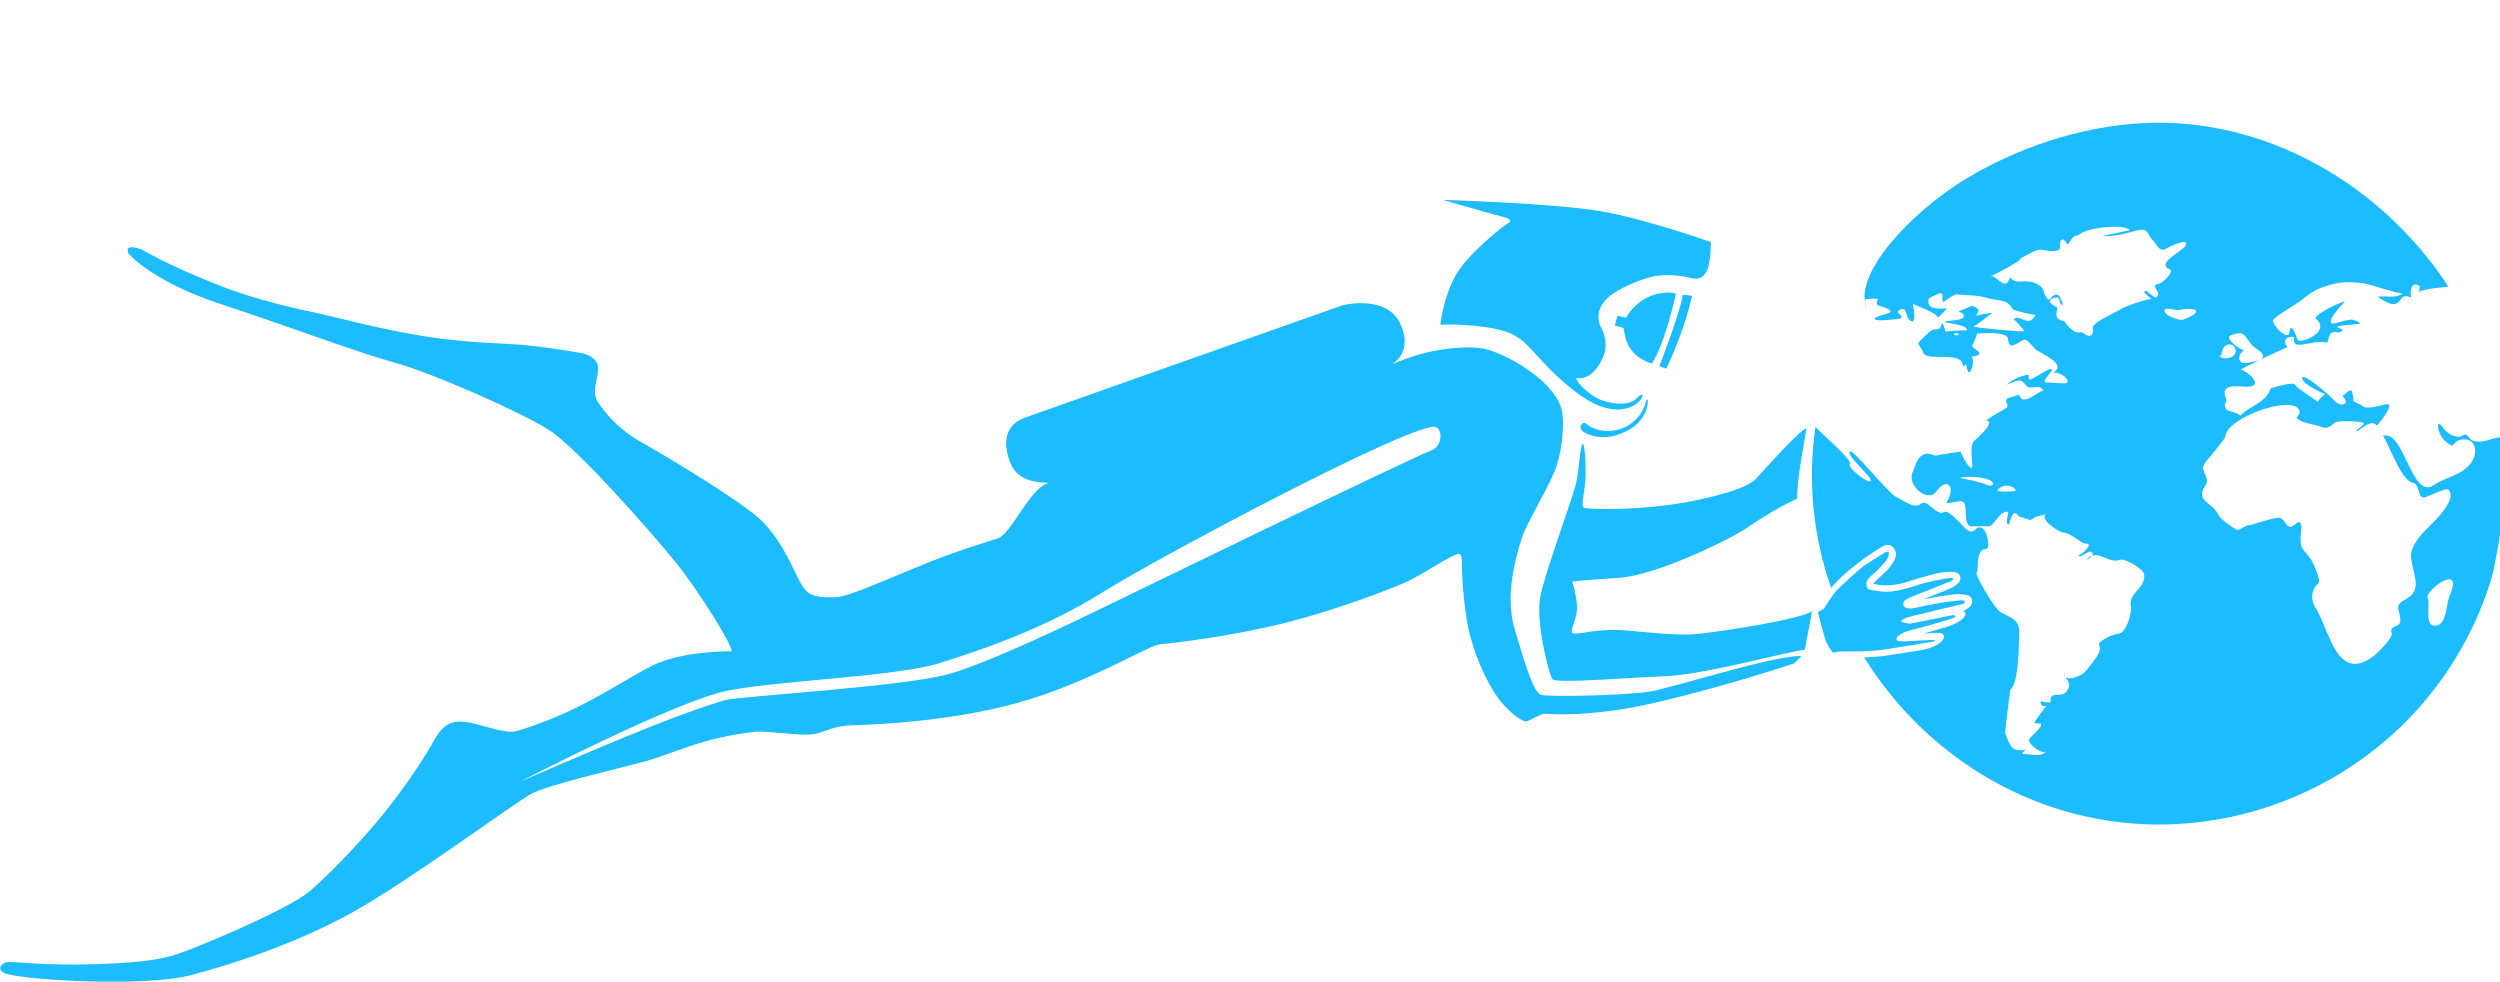 <svg width="163" height="64" viewBox="0 0 163 64" fill="none" xmlns="http://www.w3.org/2000/svg">
<g clip-path="url(#clip0_301_36784)">
<path d="M98.295 14.556C98.295 14.556 96.225 16.081 95.185 17.526C94.145 18.962 93.908 21.171 93.908 21.171C94.225 21.151 96.502 21.101 98.126 21.606C99.75 22.121 99.978 23.349 102.533 25.399C105.078 27.449 106.474 26.558 106.851 26.191C107.227 25.815 107.138 25.508 106.722 25.954C106.306 26.399 105.474 26.409 104.573 26.142C103.682 25.874 102.79 24.934 102.771 24.646C103.781 24.835 104.434 23.617 104.603 23.062C104.761 22.557 104.702 21.963 104.385 21.339C104.068 20.715 104.187 20.002 104.84 19.408C105.484 18.804 107.088 18.15 107.92 18.002C108.752 17.853 109.762 18.002 110.247 18.121C110.732 18.239 111.049 18.15 111.297 17.635C111.544 17.13 111.554 15.784 111.554 15.784C111.554 15.784 107.316 14.278 104.375 13.773C101.434 13.258 94.066 13.031 94.066 13.031C94.066 13.031 97.116 13.922 97.958 14.13C98.809 14.328 98.305 14.575 98.305 14.575L98.295 14.556ZM107.286 26.271C107.088 27.093 106.266 27.974 105.108 28.083C103.959 28.202 103.365 27.578 103.365 27.578C103.117 27.489 102.711 28.033 103.602 28.34C104.494 28.647 105.375 28.528 106.336 27.944C107.732 27.102 107.474 25.439 107.286 26.261V26.271ZM109.287 19.121C107.029 18.764 106.019 20.715 106.019 20.715L105.454 20.586L105.286 21.23C105.286 21.23 105.791 21.359 105.85 21.379C105.949 21.725 105.91 23.131 107.692 23.706C108.564 22.438 109.277 19.121 109.277 19.121H109.287ZM110.326 19.289L109.712 19.21C109.574 20.339 108.187 23.874 108.187 23.874L108.643 24.042C109.94 21.29 110.317 19.299 110.317 19.299L110.326 19.289ZM100.483 45.313C99.939 45.155 99.305 42.818 98.75 40.996C98.196 39.144 98.631 36.896 99.225 35.074C99.522 34.163 100.82 32.024 101.335 30.786C101.85 29.538 101.959 28.063 101.879 27.033C101.711 24.963 98.027 22.904 96.581 22.706C95.136 22.498 93.175 22.894 92.293 23.181C91.313 23.498 90.729 23.765 90.729 23.765C90.729 23.765 92.185 23.032 91.303 21.111C90.402 19.17 87.54 19.903 87.54 19.903C87.54 19.903 67.943 26.825 66.853 27.221C65.754 27.607 65.299 28.509 65.814 30.034C66.19 31.123 67.091 31.47 68.418 31.479C67.15 31.737 65.992 34.777 65.051 35.104C64.635 35.252 62.704 35.807 60.664 36.619C58.129 37.629 55.366 38.916 54.455 38.946C52.801 38.986 52.524 38.669 52.039 37.708C51.564 36.748 50.821 34.995 49.484 33.787C48.137 32.589 43.73 29.905 42.027 28.954C40.324 28.013 39.591 27.063 39.076 26.35C38.551 25.627 38.888 25.072 38.997 24.171C39.106 23.27 38.026 23.042 38.026 23.042C38.026 23.042 35.61 22.607 33.838 22.468C33.006 22.399 30.481 22.359 27.846 21.953C24.905 21.497 21.835 20.666 20.845 20.448C19.964 20.25 16.894 19.665 14.032 18.507C10.774 17.2 9.249 16.269 9.249 16.269C8.14 15.883 8.318 16.348 8.358 16.487C8.388 16.625 10.15 18.438 14.359 19.814C18.558 21.19 23.252 22.963 25.737 23.646C28.223 24.33 33.927 26.855 35.779 28.023C37.63 29.192 42.602 34.866 44.028 36.629C45.454 38.392 47.731 41.996 47.702 42.462C47.513 42.471 44.929 42.422 42.919 43.224C41.918 43.62 39.76 45.056 37.749 46.056C35.739 47.056 33.867 47.631 33.6 47.68C33.075 47.779 32.501 47.601 30.936 47.185C29.372 46.779 28.837 47.274 28.183 48.472C27.876 49.047 26.569 51.146 24.925 53.157C23.133 55.355 20.964 57.464 20.192 58.108C18.716 59.346 12.557 61.91 11.408 62.257C10.259 62.604 8.893 62.782 6.001 62.871C3.1 62.96 0.961 62.703 0.535 62.722C0.109 62.742 -0.198 63.188 0.208 63.396C0.594 63.832 9.2 64.436 12.477 63.574C15.349 62.812 19.39 61.475 22.984 59.484C26.579 57.494 33.511 52.374 34.62 51.77C35.729 51.166 39.968 50.206 42.067 49.641C43.097 49.364 44.642 48.71 46.068 48.314C47.137 48.017 48.444 47.789 49.256 47.71C49.969 47.651 51.801 47.928 52.732 47.898C53.663 47.868 54.089 47.353 55.465 47.294C56.178 47.264 61.536 47.165 66.378 45.819C70.874 44.571 74.894 42.075 75.627 42.006C76.37 41.947 80.153 41.521 83.757 40.62C87.451 39.689 90.957 38.273 91.581 37.995C92.799 37.461 94.878 35.975 95.175 36.124C95.472 36.272 95.116 36.995 95.621 40.342C95.888 42.145 96.849 44.472 97.799 45.67C98.621 46.69 99.354 47.066 99.503 47.037C99.82 46.967 100.354 46.561 100.701 46.541C101.048 46.522 102.414 46.749 105.741 46.244C109.069 45.729 115.278 43.838 117.001 43.244L117.456 42.769C115.535 42.729 108.999 44.888 107.465 45.106C105.93 45.333 101.038 45.462 100.493 45.304L100.483 45.313ZM93.343 29.36C92.076 29.816 73.3 38.946 72.181 39.491C71.062 40.035 64.566 43.224 61.754 43.977C58.733 44.779 48.464 45.383 47.355 45.63C46.919 45.729 44.741 46.442 42.285 47.433C38.452 48.968 33.887 50.978 33.887 50.978C33.887 50.978 44.018 45.719 47.424 45.036C50.831 44.353 58.456 44.125 61.298 43.224C64.14 42.333 68.19 40.937 71.904 38.609C75.617 36.282 92.571 27.281 93.64 27.855C94.096 28.103 93.987 29.132 93.343 29.36ZM105.088 41.075C103.682 41.075 102.682 41.442 102.513 41.263C102.345 41.085 102.81 40.422 102.82 39.669C102.83 38.916 102.513 37.916 102.513 37.916C102.513 37.916 103.038 37.837 105.533 37.678C108.029 37.52 112.931 35.104 113.951 34.381C114.981 33.668 116.298 32.905 117.179 32.509C117.14 31.281 117.684 28.637 117.783 27.924C117.407 27.944 114.674 31.024 114.555 31.143C114.426 31.271 114.089 31.875 110.643 32.608C107.197 33.341 103.434 33.212 103.266 33.103C103.097 32.995 103.236 32.41 103.325 31.737C103.444 30.905 103.355 28.924 103.196 28.934C103.038 28.934 102.949 30.717 102.751 31.559C102.563 32.39 100.77 37.213 100.434 38.857C100.097 40.501 100.988 43.996 101.216 44.284C101.444 44.581 105.9 44.194 108.504 44.096C111.109 43.996 116.327 42.531 117.674 42.362L118.15 39.837C117.615 40.332 112.545 41.135 110.772 41.323C108.999 41.511 106.494 41.065 105.088 41.065V41.075ZM131.32 32.034C131.32 32.034 131.271 32.034 131.32 32.034V32.034ZM162.979 28.518C162.979 28.518 163.009 28.518 162.979 28.518C162.979 28.518 162.979 28.518 162.969 28.518C162.969 28.518 162.969 28.518 162.979 28.518C162.405 28.548 161.949 28.934 161.276 28.746C160.9 28.647 160.959 28.152 160.523 28.419C160.177 28.627 159.543 28.251 159.335 27.944C158.761 27.112 158.889 28.241 159.365 28.697C160.187 29.469 159.771 28.697 160.593 28.647C161.444 28.598 161.533 29.499 161.197 30.053C160.613 30.994 159.533 31.054 158.682 31.628C157.226 32.618 156.76 27.984 155.364 28.41C155.78 28.994 156.533 31.321 157.315 31.479C157.761 31.569 157.652 32.44 158.008 32.44C158.295 32.44 159.454 31.737 159.652 31.945C160.335 32.668 158.176 34.47 157.86 34.866C156.85 36.124 157.236 36.322 157.483 37.768C157.582 38.342 157.404 38.788 156.889 39.045C155.938 39.54 156.572 39.798 156.493 40.521C156.443 40.966 155.75 40.709 155.938 41.313C156.018 41.58 155.017 42.58 154.819 42.729C152.344 44.66 151.898 41.045 150.957 39.59C150.621 39.075 150.7 38.411 151.175 38.025C151.344 37.886 150.809 36.649 150.67 36.461C150.126 35.698 149.977 35.846 149.997 34.945C149.997 34.836 150.234 33.658 149.65 34.173C149.106 34.648 149.086 33.995 148.709 33.787C148.422 33.628 146.947 34.222 146.62 34.242C146.353 34.262 145.966 34.638 145.798 34.529C145.451 34.292 144.798 33.896 144.6 33.5C144.233 32.737 143.085 32.668 143.798 31.648C144.154 31.143 143.411 30.717 143.718 30.252C143.877 30.014 145.095 28.608 145.095 28.469C145.105 27.271 149.462 25.696 149.908 26.746C150.017 27.003 149.7 27.211 149.759 27.271C150.017 27.548 150.581 27.617 150.918 27.706C151.67 27.895 151.611 28.063 152.274 27.538C152.443 27.409 153.978 27.449 154.106 27.588C154.205 27.706 153.582 28.023 153.641 28.132C153.691 28.221 154.592 27.231 154.948 27.736C155.176 27.617 156.137 26.29 155.631 26.35C155.295 26.38 154.304 26.776 153.998 26.439C153.819 26.35 153.641 26.261 153.463 26.172C153.443 25.944 153.403 25.716 153.344 25.498C153.195 25.3 152.75 25.864 152.71 25.835C153.294 26.221 152.71 26.766 152.057 25.974C151.878 25.765 150.126 24.231 150.106 24.646C150.086 25.033 151.284 25.558 151.591 25.696C151.512 25.736 151.136 26.073 151.136 26.201C150.848 26.003 149.69 25.231 149.65 25.112C149.561 24.805 148.046 25.34 148.046 25.32C147.749 26.29 146.64 26.459 146.046 27.122C146.155 26.994 145.234 26.766 145.204 26.736C144.857 26.32 145.273 26.31 145.115 25.924C144.738 24.963 145.976 25.221 146.521 25.211C147.769 25.191 146.362 24.072 146.075 24.102C146.224 24.013 146.729 23.765 147.283 23.498C146.976 23.587 146.323 23.696 146.234 23.666C145.897 23.557 145.907 23.072 146.343 22.824C146.184 22.913 144.986 22.052 145.432 21.874C146.392 21.488 146.313 21.923 146.848 22.527C147.036 22.745 147.798 23.032 147.452 23.409C148.264 23.023 149.135 22.616 149.165 22.656C148.581 21.983 149.581 21.864 149.571 22.022C149.541 22.379 149.64 22.498 149.947 22.478C150.383 22.458 150.858 22.29 151.274 22.3C151.849 22.3 151.7 22.468 151.839 22.012C152.047 21.349 152.334 21.854 152.71 21.587C152.859 21.488 152.403 21.359 152.393 21.309C152.393 21.2 153.641 21.161 153.799 21.111C154.047 21.032 153.384 20.824 153.324 20.834C152.948 20.874 152.71 20.953 152.354 21.052C151.274 21.359 152.779 19.735 152.879 19.695C152.898 19.527 150.72 20.557 151.007 20.794C152.007 21.646 149.977 22.428 149.819 22.171C149.799 22.141 149.363 20.814 149.274 21.656C149.214 22.25 148.214 21.299 148.194 20.893C148.185 20.715 149.819 19.774 150.056 19.576C150.73 19.002 151.096 18.804 152.027 18.546C152.73 18.348 153.473 18.378 154.186 18.487C154.592 18.556 156.533 19.22 156.691 19.131C156.087 19.507 155.612 19.25 155.017 19.349C155.067 19.339 155.671 19.883 156.127 19.824C156.632 19.755 156.453 19.061 157.236 19.408C157.127 19.358 157.097 18.18 157.77 18.665C157.761 18.794 157.731 18.933 157.701 19.061C157.879 18.814 159.622 18.705 159.642 18.695C155.285 12.001 147.63 7.594 139.658 8.03C135.668 8.248 131.419 9.624 127.834 11.872C124.765 13.803 120.804 17.774 121.695 20.071C121.724 20.141 121.586 19.576 121.586 19.556C121.586 19.477 122.418 19.438 122.457 19.507C122.358 19.616 122.338 19.745 122.398 19.893C122.447 19.933 123.378 20.141 123.24 20.349C123.16 20.477 122.13 20.636 122.23 20.804C122.329 20.973 123.428 20.824 123.596 20.814C124.428 20.765 123.636 20.418 123.745 20.309C124.319 19.794 124.279 20.626 124.428 20.784C125.032 21.448 124.775 19.982 124.705 19.814C124.864 19.893 126.319 20.418 126.339 20.695C126.339 20.765 126.904 20.18 126.943 20.101C126.666 20.131 125.814 20.2 125.745 19.774C125.666 19.368 125.864 19.418 126.24 19.22C126.884 18.873 126.527 19.547 126.696 19.685C126.725 19.715 127.339 19.17 127.636 19.2C128.399 19.279 128.825 19.21 129.597 19.438C130.31 19.646 130.885 19.467 131.201 20.141C131.261 20.26 132.518 20.517 132.717 20.537C132.241 21.428 131.746 20.458 131.3 20.794C131.271 20.814 131.924 21.389 131.964 21.596C131.964 21.656 128.676 21.369 128.656 21.28C128.676 21.379 129.855 20.398 129.914 20.428C129.805 20.369 128.845 20.567 128.825 20.586C129.171 20.161 128.983 20.111 128.547 19.923C128.637 19.962 127.656 20.279 127.716 20.329C127.854 20.359 127.963 20.438 128.042 20.547C128.201 20.953 126.725 20.884 126.785 20.992C126.814 21.042 128.508 21.22 128.191 21.557C128.24 21.507 127.072 21.577 126.834 21.616C126.834 21.488 126.656 20.973 126.607 21.111C126.418 21.735 126.22 21.25 125.755 21.676C124.745 22.626 125.091 22.22 125.398 23.003C125.636 23.607 128.033 22.834 127.973 23.874C128.082 23.874 128.151 23.825 128.181 23.706C128.389 25.201 128.894 23.211 128.488 23.27C129.805 23.082 128.409 22.715 128.607 22.498C128.676 22.418 128.924 21.745 128.914 21.745C129.29 21.725 130.637 21.616 130.904 22.012C130.974 22.111 130.855 22.715 131.37 22.468C132.142 22.111 131.905 21.884 132.687 22.745C132.915 23.003 134.925 23.745 133.826 24.31C134.073 24.181 134.925 24.587 134.786 24.953C134.747 25.052 133.321 24.914 133.34 24.934C133.192 24.745 133.806 24.28 133.776 24.102C133.736 23.864 132.578 24.726 132.37 24.736C132.122 24.745 132.459 24.359 132.112 24.448C131.617 24.587 131.291 24.706 130.815 25.082C131.677 24.755 131.726 24.676 132.122 25.142C132.41 25.488 132.974 24.944 133.251 25.508C133.132 25.261 131.845 26.647 131.667 25.736C131.667 25.716 131.172 25.894 131.102 25.904C130.498 26.023 131.003 26.37 130.875 26.558C130.855 26.587 129.389 27.409 129.518 27.419C130.172 27.469 128.835 28.647 128.736 28.726C128.32 29.053 128.726 30.529 128.547 30.519C128.32 30.509 127.795 29.479 127.844 29.449C127.874 29.43 126.121 29.687 126.21 29.727C125.101 29.192 124.933 30.261 124.695 30.806C124.329 31.658 125.705 32.806 126.24 32.054C126.933 31.073 127.567 31.697 126.914 32.757C126.834 32.886 127.755 32.668 127.726 32.678C128.478 32.529 127.904 33.995 128.429 34.302C128.538 34.361 129.31 34.272 129.558 34.322C130.013 34.42 130.34 33.262 130.914 33.371C131.033 33.391 130.667 34.143 130.964 34.203C131.033 34.213 131.192 32.985 131.617 33.658C131.627 33.678 132.311 33.876 132.4 33.916C132.756 33.599 133.093 33.648 133.469 33.5C132.796 33.767 134.291 34.718 134.479 34.718C135.044 34.737 135.697 35.45 135.965 35.441C136.638 35.401 135.559 36.302 135.509 36.193C135.618 36.49 136.173 35.797 136.381 36.005C136.46 36.084 136.45 36.154 136.41 36.223C136.945 36.035 137.599 36.748 138.232 36.5C138.529 36.381 139.747 37.104 139.797 37.431C139.936 38.332 138.737 38.669 138.935 39.53C139.025 39.956 138.619 41.224 138.183 41.303C137.836 41.362 137.559 41.461 137.252 41.64C136.489 42.095 137.113 41.986 136.846 42.561C136.648 42.977 136.222 43.481 135.945 43.798C135.717 44.066 134.945 44.373 134.667 44.145C134.806 44.403 135.063 44.581 134.786 45.016C134.41 45.611 133.657 44.947 133.697 45.749C133.697 45.908 133.033 45.66 133.043 45.749C133.053 46.007 133.182 46.056 133.4 46.026C133.449 46.026 132.588 47.066 132.647 47.145C132.776 47.165 132.915 47.185 133.043 47.185C133.291 47.334 132.301 48.086 132.291 48.225C132.261 48.591 133.251 49.255 133.41 48.977C133.152 49.413 132.142 49.126 131.825 49.146C131.825 49.146 132.023 48.958 132.093 48.829C131.984 48.958 131.508 48.958 131.251 48.789C131.063 48.661 130.756 47.908 130.736 47.789C130.716 47.67 131.073 44.967 131.073 44.967C131.647 44.541 131.627 41.907 131.657 41.253C131.697 40.382 131.063 40.263 130.419 39.907C130.082 39.718 128.765 37.51 128.874 37.352C129.062 37.065 128.746 35.837 129.508 35.787C129.795 35.777 129.577 34.361 129.062 34.381C128.755 34.401 128.686 34.935 128.151 34.46C127.953 34.282 127.042 33.183 126.755 33.381C126.28 33.708 125.656 32.48 125.25 32.836C124.794 33.232 124.131 32.608 123.626 32.4C123.17 32.212 120.823 29.271 120.615 29.43C120.308 29.667 122.16 31.172 121.962 31.37C121.794 31.539 120.417 30.479 120.625 30.252C120.823 30.024 118.605 28.132 118.367 27.825C117.833 31.479 118.249 35.054 119.387 38.332C119.645 38.035 119.922 37.748 120.1 37.58C120.417 37.273 121.457 36.461 121.843 36.203C122.23 35.946 122.774 35.589 122.863 35.569C122.952 35.539 123.368 35.401 123.566 35.916C123.566 35.916 123.883 36.262 123.022 37.203C123.022 37.203 122.13 38.025 122.121 38.045C122.121 38.065 122.645 38.164 122.814 38.164C122.972 38.164 123.596 38.194 124.378 37.926C125.171 37.669 126.072 37.431 126.309 37.381C126.547 37.332 127.557 37.134 127.755 37.48C127.953 37.827 127.666 38.065 127.389 38.243C127.062 38.451 125.359 39.075 125.359 39.075C125.359 39.075 127.329 38.718 127.656 38.738C127.983 38.758 128.528 38.758 128.577 39.105C128.627 39.451 128.439 39.56 128.3 39.659C128.141 39.778 128.112 39.788 128.062 39.808C128.042 39.808 128.023 39.877 128.082 39.907C128.141 39.936 128.231 40.006 128.042 40.253C127.815 40.55 127.141 40.818 126.923 40.877C126.715 40.937 125.418 41.313 125.418 41.313C125.418 41.313 126.359 41.253 126.488 41.263C126.616 41.283 126.864 41.402 126.696 41.679C126.527 41.956 126.052 42.273 125.121 42.412C124.19 42.551 122.962 42.759 122.794 42.778C122.626 42.798 121.764 42.858 121.546 42.867C125.646 49.483 133.024 53.988 141.391 53.751C147.779 53.572 153.889 50.651 158.028 45.789C160.048 43.412 161.573 40.63 162.464 37.649C162.722 36.787 164.286 28.419 162.979 28.489V28.518ZM144.778 23.191C144.837 23.161 144.808 23.171 144.778 23.191C144.946 23.092 144.778 22.577 145.273 22.468C145.689 22.379 145.927 22.894 145.65 23.171C145.323 23.498 144.56 23.32 144.768 23.191H144.778ZM127.696 21.834C127.646 21.913 127.349 21.844 127.399 21.785C127.527 21.636 127.745 21.755 127.696 21.834ZM129.498 31.608C129.449 31.569 129.468 31.588 129.498 31.608C129.241 31.43 127.785 31.163 127.785 31.163C128.102 30.994 130.043 31.093 129.944 31.598C129.805 31.677 129.657 31.677 129.508 31.598L129.498 31.608ZM131.32 32.024C131.32 32.024 131.35 32.024 131.32 32.024C130.944 32.044 130.597 32.103 130.201 31.984C130.805 31.252 131.706 31.994 131.32 32.024ZM140.728 18.517C140.213 18.596 140.758 18.933 140.708 19.19C140.609 19.735 140.074 18.952 139.916 18.962C139.53 18.982 140.292 19.497 140.302 19.497C140.203 19.418 138.381 20.012 138.252 20.18C138.272 20.161 136.331 21.131 136.608 21.19C136.381 21.151 136.47 21.458 136.46 21.567C136.39 22.27 135.786 21.656 135.757 21.656C135.073 21.844 134.638 20.933 134.568 20.923C133.855 20.834 134.143 20.408 134.123 20.012C134.123 20.071 133.192 19.606 133.944 19.418C134.43 19.299 134.162 19.695 134.43 19.873C134.638 20.012 134.291 19.329 134.251 19.289C133.944 18.992 133.628 19.606 133.558 19.537C133.053 19.042 133.489 18.804 132.657 18.447C132.013 18.17 131.439 18.606 131.053 18.071C130.746 19.111 130.152 17.853 129.775 18.022C130.003 17.922 131.855 16.992 131.716 16.873C131.697 16.863 132.707 16.308 132.895 16.289C133.291 16.249 133.588 16.417 133.964 16.368C134.628 16.289 134.093 15.883 134.43 15.645C134.697 15.457 134.697 16.229 134.964 15.754C135.252 15.239 135.291 15.506 135.747 15.18C136.222 14.853 138.43 14.575 138.886 15.001C138.886 15.001 137.222 15.387 136.995 15.368C137.836 15.447 138.47 15.259 139.262 15.041C140.124 14.803 139.916 15.239 140.391 15.694C140.629 15.932 140.807 16.526 141.282 16.18C141.342 16.14 142.837 15.397 142.481 16.031C142.283 16.398 140.51 17.18 141.471 17.566C141.758 17.675 141.074 18.457 140.708 18.507C140.589 18.527 140.639 18.517 140.708 18.507L140.728 18.517ZM142.322 20.844C142.372 20.824 142.431 20.804 142.322 20.844C142.213 20.884 142.263 20.864 142.322 20.844C142.094 20.923 141.312 20.596 141.193 20.418C140.857 19.903 141.926 20.25 142.035 20.22C143.273 19.972 143.718 20.349 142.322 20.844V20.844ZM159.711 38.857C159.682 38.916 159.701 38.887 159.711 38.857C159.484 39.392 159.543 40.758 158.781 40.798C158.028 40.837 158.483 39.342 158.285 38.976C158.058 38.54 160.702 36.569 159.711 38.857ZM147.462 23.399C147.462 23.399 147.462 23.389 147.481 23.379C147.422 23.409 147.363 23.438 147.303 23.458C147.382 23.438 147.442 23.409 147.462 23.389V23.399ZM124.477 42.095C124.616 42.065 125.894 41.867 126.022 41.838C126.151 41.798 126.161 41.768 126.141 41.739C126.121 41.709 125.953 41.729 125.894 41.729C125.834 41.729 125.141 41.768 124.893 41.778C124.646 41.778 124.151 41.848 123.863 41.808C123.586 41.768 123.656 41.64 123.675 41.56C123.695 41.481 124.032 41.283 124.18 41.214C124.329 41.145 125.161 40.937 125.23 40.927C125.309 40.917 126.28 40.62 126.359 40.6C126.438 40.58 127.3 40.342 127.438 40.243C127.587 40.144 127.399 40.105 127.349 40.105C127.3 40.105 126.874 40.184 126.725 40.224C126.577 40.263 125.656 40.441 125.517 40.471C125.379 40.501 124.685 40.639 124.547 40.659C124.408 40.669 124.071 40.59 123.992 40.55C123.913 40.511 123.943 40.481 124.032 40.402C124.121 40.322 124.814 40.124 124.893 40.115C124.973 40.105 126.181 39.808 126.458 39.738C126.735 39.669 127.775 39.431 127.924 39.392C128.072 39.352 128.102 39.293 128.112 39.233C128.112 39.174 127.993 39.154 127.963 39.134C127.933 39.124 127.131 39.223 127.003 39.233C126.874 39.233 125.557 39.471 125.022 39.6C124.497 39.728 124.369 39.659 124.22 39.6C124.081 39.54 124.062 39.402 124.141 39.213C124.22 39.025 125.101 38.728 125.23 38.679C125.369 38.629 127.003 37.976 127.211 37.886C127.419 37.797 127.329 37.708 127.29 37.688C127.26 37.669 126.854 37.708 126.686 37.748C126.517 37.787 125.577 37.956 125.002 38.154C124.428 38.352 123.854 38.5 123.358 38.56C122.863 38.619 122.457 38.54 122.081 38.481C121.715 38.421 121.744 38.322 121.715 38.243C121.685 38.164 121.675 38.065 121.715 37.906C121.754 37.748 122.15 37.401 122.299 37.282C122.447 37.164 122.824 36.748 122.933 36.619C123.042 36.49 123.15 36.243 123.16 36.074C123.17 35.906 122.923 36.005 122.923 36.005C122.923 36.005 121.932 36.619 121.606 36.837C121.279 37.055 120.031 38.184 119.734 38.51C119.417 38.867 118.981 39.59 118.932 39.659C118.892 39.728 118.526 39.897 118.526 39.897L118.556 40.045C118.556 40.045 118.882 41.283 118.991 41.65C119.11 42.016 119.407 42.481 119.496 42.531C119.576 42.58 119.605 42.531 119.645 42.521C119.685 42.521 119.764 42.491 119.922 42.481C120.081 42.462 120.794 42.471 121.12 42.471C121.447 42.471 122.576 42.402 122.715 42.372C122.853 42.343 124.319 42.125 124.458 42.095H124.477ZM157.731 19.091C157.731 19.091 157.731 19.042 157.741 19.022C157.721 19.042 157.721 19.061 157.731 19.091ZM134.618 43.64C134.529 43.907 134.558 44.056 134.657 44.145C134.588 44.016 134.539 43.858 134.618 43.64ZM136.024 36.559C136.074 36.49 136.321 36.371 136.4 36.223C136.272 36.272 136.143 36.371 136.024 36.559Z" fill="#1DBCFF"/>
</g>
<defs>
<clipPath id="clip0_301_36784">
<rect width="163" height="64" fill="white"/>
</clipPath>
</defs>
</svg>
